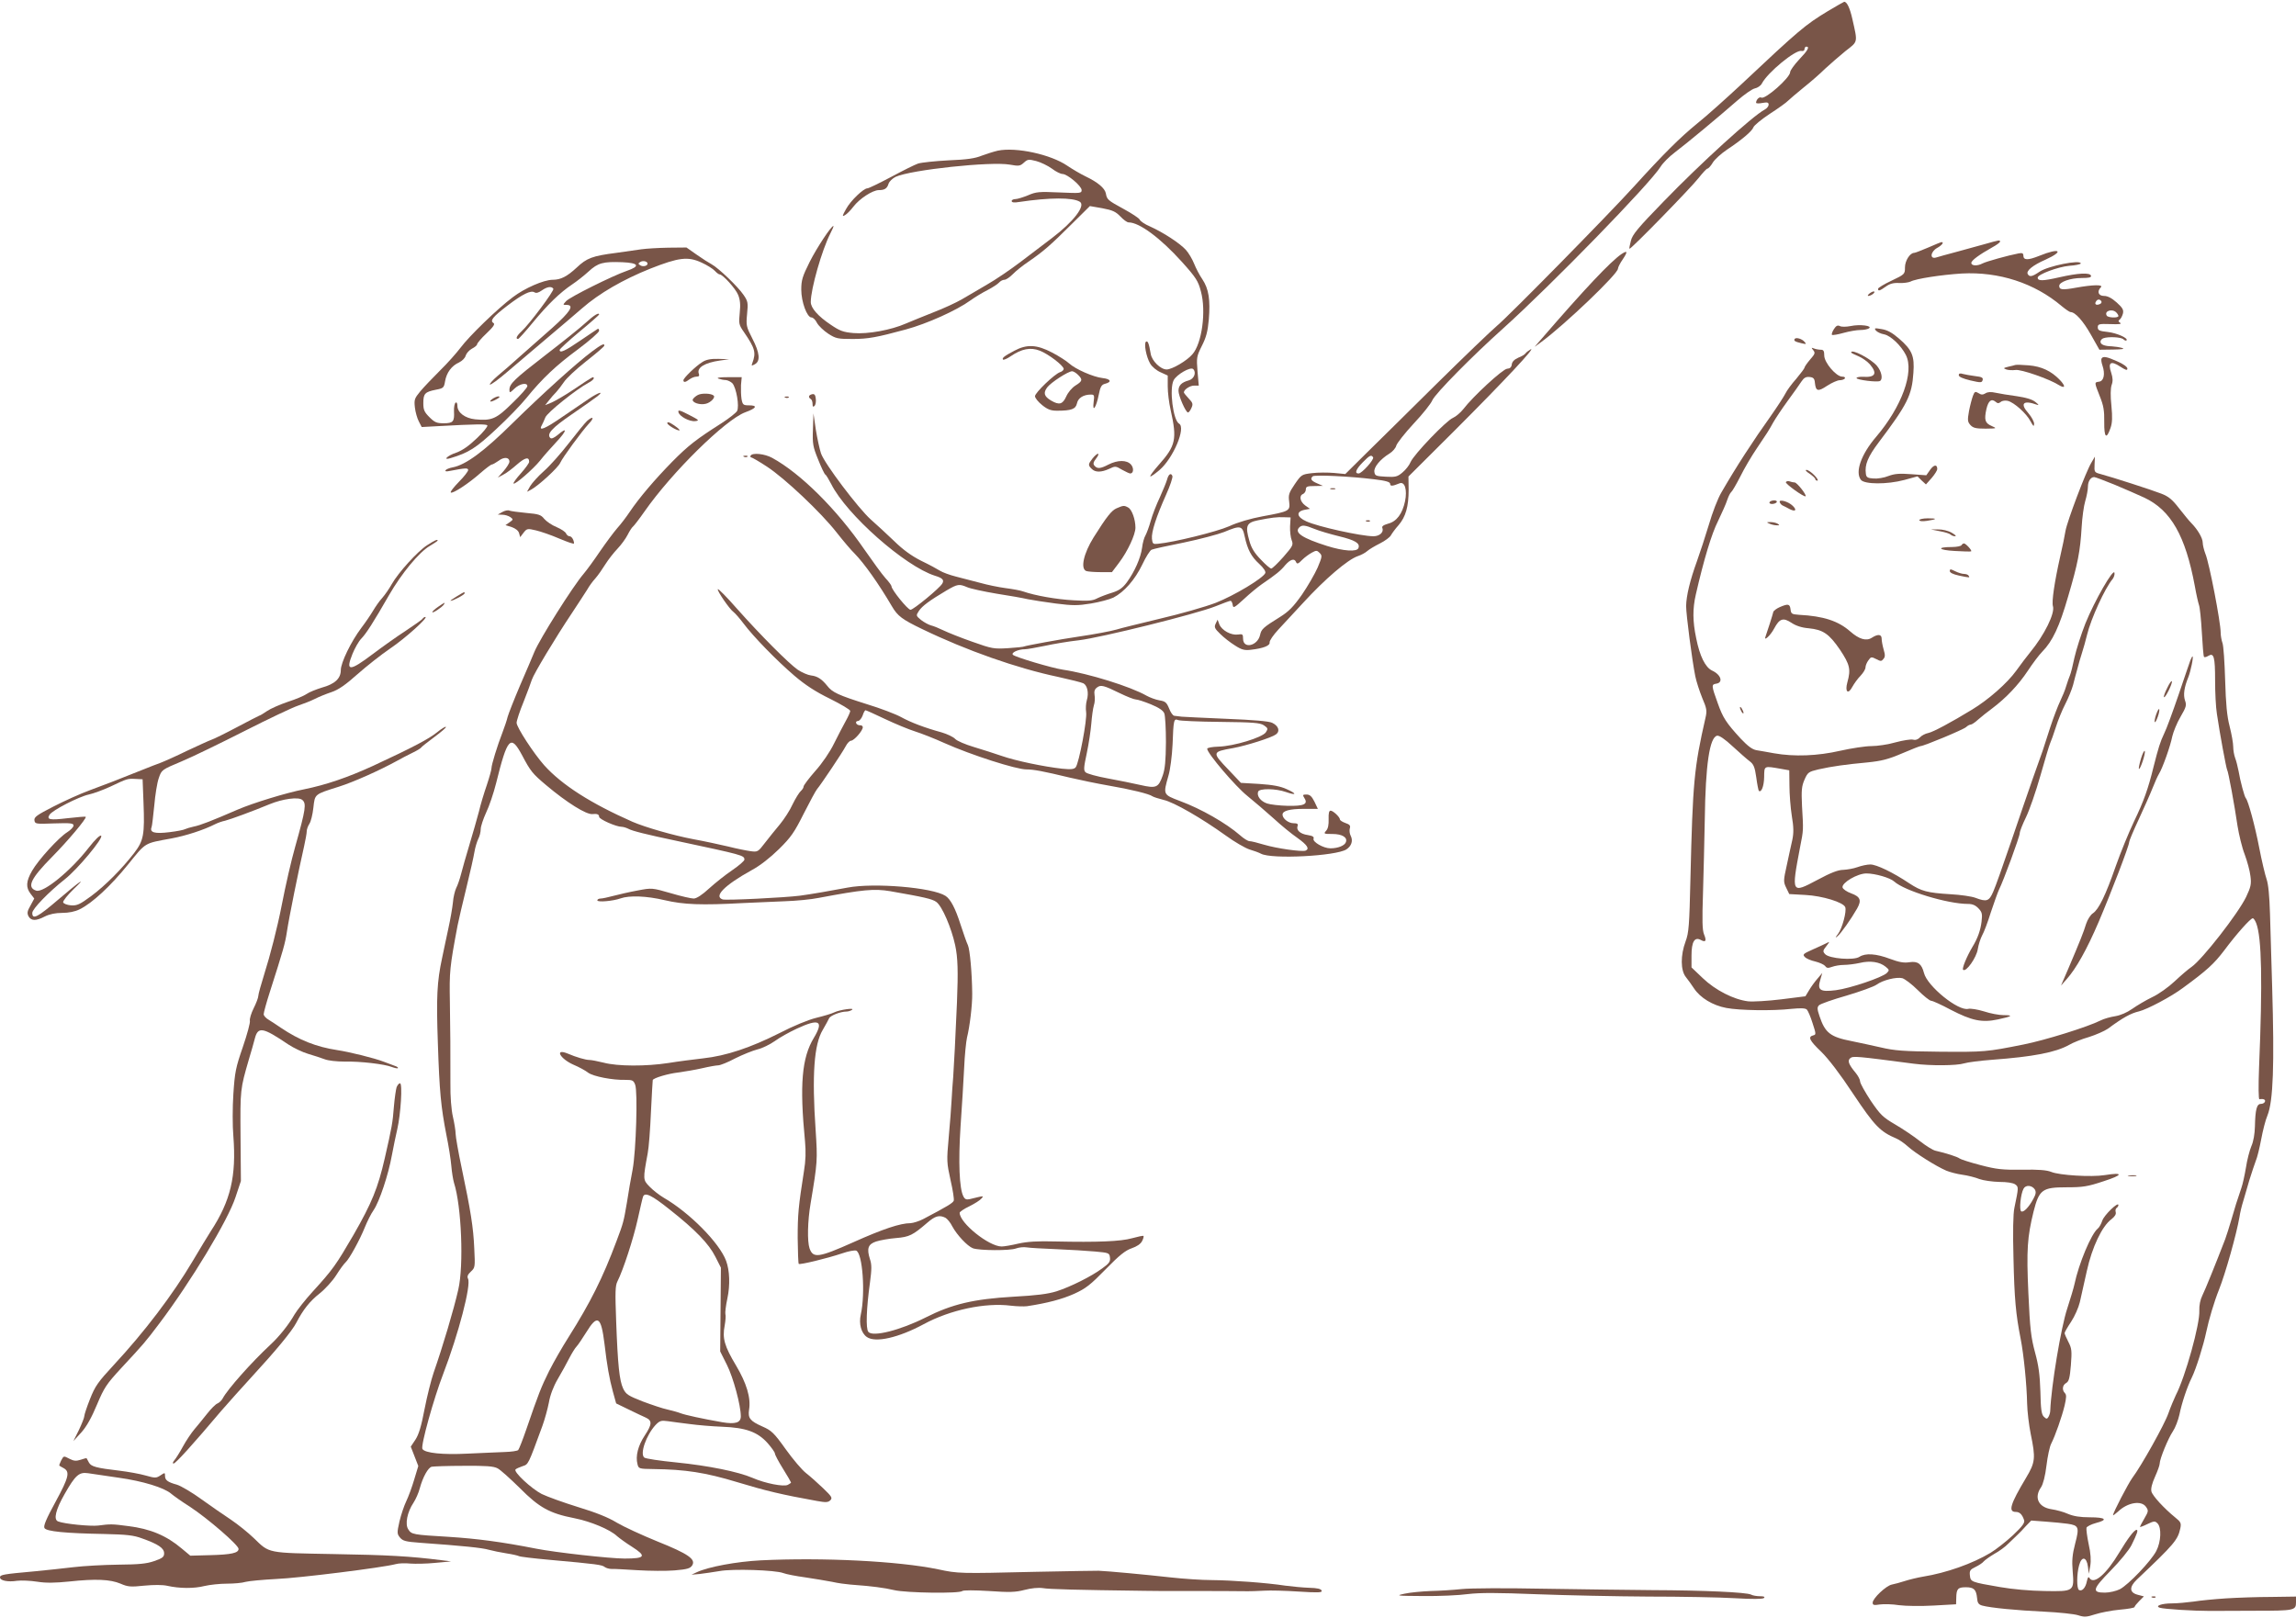 <?xml version="1.0" standalone="no"?>
<!DOCTYPE svg PUBLIC "-//W3C//DTD SVG 20010904//EN"
 "http://www.w3.org/TR/2001/REC-SVG-20010904/DTD/svg10.dtd">
<svg version="1.0" xmlns="http://www.w3.org/2000/svg"
 width="1280pt" height="902pt" viewBox="0 0 1280 902"
 preserveAspectRatio="xMidYMid meet">
<g transform="translate(0,902) scale(0.1,-0.1)"
fill="#795548" stroke="none">
<path d="M10187 8956 c-122 -74 -157 -103 -478 -405 -85 -79 -196 -179 -249
-221 -94 -77 -184 -166 -351 -350 -145 -160 -700 -724 -764 -777 -33 -28 -184
-173 -335 -322 -151 -150 -328 -324 -393 -388 l-117 -116 -63 6 c-34 3 -89 3
-122 -1 -58 -7 -60 -8 -97 -62 -33 -48 -36 -60 -31 -97 6 -52 3 -54 -149 -82
-65 -12 -138 -33 -185 -55 -70 -31 -310 -90 -398 -98 -27 -3 -30 0 -33 28 -4
37 24 123 79 246 22 49 38 96 35 104 -8 20 -22 10 -30 -21 -4 -14 -22 -58 -40
-98 -19 -40 -42 -99 -51 -132 -9 -33 -23 -69 -29 -80 -7 -11 -16 -42 -19 -69
-8 -58 -42 -134 -85 -193 -24 -32 -43 -45 -80 -57 -27 -8 -64 -22 -83 -31 -27
-15 -51 -17 -134 -12 -95 5 -214 26 -280 49 -16 6 -61 14 -100 19 -38 5 -101
18 -140 29 -38 10 -99 26 -135 35 -36 9 -76 24 -90 33 -14 9 -60 34 -104 55
-55 28 -101 61 -152 111 -41 39 -99 93 -130 120 -69 62 -257 310 -277 368 -8
24 -21 84 -29 133 l-13 90 -3 -89 c-3 -81 0 -97 29 -168 17 -43 35 -81 40 -84
5 -2 19 -27 33 -53 85 -170 411 -458 578 -511 43 -13 53 -24 41 -44 -15 -26
-161 -146 -177 -146 -15 0 -106 112 -106 131 0 5 -15 26 -34 46 -19 21 -71 93
-117 159 -154 224 -355 424 -514 511 -42 23 -109 30 -120 13 -3 -5 -2 -10 2
-10 5 0 45 -23 89 -52 98 -64 301 -255 389 -368 37 -47 81 -99 99 -116 54 -55
136 -171 208 -294 32 -55 58 -74 168 -127 248 -120 530 -219 758 -267 68 -15
132 -31 142 -36 22 -12 31 -54 19 -94 -5 -17 -7 -47 -4 -66 7 -40 -40 -286
-58 -308 -9 -11 -26 -13 -76 -8 -100 11 -259 44 -336 71 -38 13 -109 36 -156
50 -47 14 -94 34 -104 45 -10 11 -44 27 -74 36 -95 26 -174 56 -228 86 -29 16
-115 49 -191 72 -158 50 -192 65 -221 103 -30 37 -54 53 -90 57 -17 2 -50 16
-74 32 -50 35 -205 190 -341 343 -54 62 -101 109 -104 106 -7 -6 65 -112 88
-128 9 -7 33 -34 54 -62 56 -75 187 -209 284 -292 61 -52 117 -89 199 -129 62
-31 113 -61 113 -68 0 -6 -11 -31 -25 -56 -14 -25 -43 -81 -65 -125 -22 -46
-67 -112 -105 -154 -36 -41 -65 -80 -65 -86 0 -7 -7 -18 -16 -26 -8 -7 -29
-40 -45 -73 -15 -34 -48 -84 -71 -112 -24 -28 -61 -75 -83 -103 -39 -51 -41
-52 -80 -47 -22 3 -78 14 -125 26 -47 11 -134 30 -195 41 -111 21 -267 66
-339 97 -231 102 -393 205 -492 315 -58 65 -154 212 -154 237 0 11 17 64 39
117 21 54 42 109 46 123 10 32 132 235 221 368 38 57 77 118 88 135 10 18 30
46 45 62 15 17 40 53 56 79 17 27 47 65 67 86 20 21 46 56 57 78 11 22 25 43
30 46 5 4 34 41 64 84 153 219 450 511 561 553 64 23 72 39 21 39 -31 0 -35 3
-41 35 -3 19 -4 54 -3 78 l4 44 -75 0 c-47 0 -68 -3 -55 -8 11 -4 29 -8 41 -8
11 -1 28 -9 37 -18 22 -25 40 -129 26 -155 -6 -10 -45 -41 -87 -68 -140 -89
-185 -124 -275 -215 -96 -98 -184 -201 -237 -280 -18 -27 -49 -68 -69 -90 -20
-23 -63 -81 -96 -129 -33 -49 -74 -105 -91 -125 -61 -71 -246 -365 -275 -436
-9 -22 -44 -105 -79 -185 -34 -80 -65 -159 -70 -177 -4 -18 -17 -56 -28 -85
-30 -77 -62 -182 -62 -201 0 -9 -12 -52 -26 -94 -15 -43 -35 -109 -44 -148
-10 -38 -34 -122 -53 -185 -19 -63 -40 -137 -47 -165 -7 -27 -19 -62 -27 -77
-7 -15 -16 -51 -18 -80 -3 -29 -14 -93 -25 -143 -11 -49 -26 -124 -35 -165
-29 -134 -33 -221 -24 -475 9 -273 17 -356 48 -515 12 -58 24 -134 27 -170 3
-36 10 -78 15 -95 42 -130 55 -461 24 -595 -25 -111 -87 -319 -138 -465 -13
-38 -36 -129 -50 -201 -18 -95 -32 -142 -51 -171 l-26 -39 21 -54 21 -54 -23
-76 c-12 -41 -32 -95 -44 -120 -12 -25 -29 -75 -38 -113 -14 -63 -14 -69 3
-90 16 -19 32 -23 112 -29 238 -17 346 -28 383 -39 22 -6 66 -15 98 -20 33 -5
63 -12 69 -15 5 -4 83 -13 171 -21 268 -24 293 -28 308 -40 8 -6 25 -11 39
-11 14 1 79 -3 145 -7 66 -4 159 -5 206 -1 71 6 87 11 98 28 21 34 -21 64
-193 133 -86 35 -188 82 -227 105 -47 29 -117 57 -216 87 -81 25 -172 58 -203
73 -58 30 -159 124 -146 137 4 4 21 12 39 18 33 11 30 4 111 225 13 36 29 94
36 130 7 41 25 89 49 130 21 36 50 88 64 116 15 29 33 58 41 66 8 8 32 44 54
79 63 103 83 90 102 -64 14 -120 27 -194 47 -267 l18 -65 70 -34 c39 -19 81
-39 95 -45 37 -17 35 -38 -5 -99 -38 -57 -53 -116 -41 -161 6 -25 9 -26 89
-27 177 -2 289 -19 467 -73 158 -48 250 -70 445 -105 49 -9 62 -8 74 4 13 13
8 21 -40 67 -30 29 -73 67 -96 85 -22 17 -73 77 -113 133 -65 91 -79 104 -129
126 -70 31 -82 47 -75 94 11 66 -14 148 -73 247 -64 107 -77 151 -63 222 5 28
7 57 4 64 -2 7 2 46 11 87 16 75 13 156 -7 210 -37 100 -204 269 -348 352 -25
15 -60 42 -79 62 -37 38 -37 40 -10 186 6 30 14 134 18 230 5 96 9 176 10 178
5 12 87 36 141 42 36 5 96 15 135 24 38 9 79 16 89 16 11 0 54 17 95 39 42 21
97 43 124 50 26 6 69 27 96 46 27 20 83 51 124 70 125 58 151 43 94 -52 -67
-111 -80 -260 -49 -578 5 -54 4 -107 -6 -165 -31 -197 -35 -242 -35 -373 1
-76 3 -141 6 -144 7 -6 156 30 243 59 34 12 69 18 77 15 36 -14 52 -238 26
-356 -12 -52 2 -104 34 -126 48 -33 176 -4 317 72 148 80 342 121 485 103 33
-4 74 -5 90 -3 113 17 196 39 263 69 66 30 91 50 176 137 77 79 110 105 145
117 29 10 50 24 58 40 7 13 10 26 8 29 -3 2 -31 -4 -64 -13 -63 -18 -193 -23
-426 -18 -102 3 -159 -1 -208 -12 -38 -9 -79 -16 -93 -16 -71 0 -234 131 -234
188 0 5 24 22 54 36 30 15 60 34 67 43 15 17 17 17 -65 -3 -18 -4 -27 -1 -35
15 -23 43 -29 192 -16 391 8 107 16 254 20 325 3 72 11 148 16 170 15 59 30
182 29 245 -1 114 -13 246 -24 270 -7 14 -25 66 -41 115 -29 91 -56 142 -84
160 -73 47 -399 74 -546 46 -83 -16 -211 -38 -265 -45 -86 -11 -411 -27 -431
-21 -52 17 10 79 161 163 47 25 104 70 153 118 67 66 86 94 138 198 34 67 67
128 74 136 22 26 142 205 159 238 9 18 23 32 30 32 17 0 66 56 66 75 0 7 -7
12 -16 11 -9 0 -19 5 -21 12 -3 6 2 12 10 12 8 0 20 14 26 30 5 17 13 30 16
30 3 0 53 -22 109 -49 57 -27 132 -58 167 -69 35 -11 109 -40 164 -65 150 -67
400 -147 457 -147 40 0 94 -10 243 -46 55 -13 152 -33 215 -44 123 -21 229
-47 245 -60 6 -4 34 -13 62 -20 58 -13 212 -102 347 -199 48 -35 107 -69 131
-77 24 -7 54 -18 65 -24 60 -32 418 -13 476 24 29 19 38 49 24 76 -6 11 -8 30
-5 41 5 15 0 22 -24 30 -17 6 -31 15 -31 20 0 13 -38 49 -52 49 -9 0 -12 -15
-11 -47 1 -32 -3 -53 -14 -65 -15 -17 -13 -18 35 -18 54 0 86 -19 75 -46 -7
-19 -44 -34 -86 -34 -39 0 -101 36 -94 54 4 10 -6 16 -32 20 -43 6 -66 28 -57
51 4 11 -2 15 -23 15 -28 0 -61 26 -61 48 0 21 39 32 118 32 l79 0 -19 40
c-15 30 -26 40 -44 40 -22 0 -23 -2 -12 -20 22 -34 -3 -45 -94 -43 -44 1 -96
7 -114 13 -36 12 -59 42 -50 66 7 19 98 18 155 -2 60 -21 63 -10 4 16 -34 16
-78 24 -152 29 l-103 6 -69 73 c-94 98 -93 100 26 121 75 14 214 58 238 76 25
18 15 48 -21 65 -18 9 -105 16 -252 22 -124 5 -237 11 -252 12 -16 2 -34 4
-41 5 -8 0 -21 19 -29 40 -14 34 -21 41 -54 46 -22 4 -54 16 -72 26 -89 51
-324 124 -466 145 -61 9 -266 70 -279 83 -12 12 30 31 67 31 12 0 62 9 111 19
50 11 134 25 189 31 121 14 656 147 761 189 42 17 80 31 85 31 5 0 10 -10 12
-22 3 -21 8 -18 63 32 33 31 78 68 100 83 79 54 105 75 130 106 29 33 52 40
61 16 5 -11 12 -9 33 13 15 15 40 33 55 41 24 13 28 13 43 -2 15 -15 14 -21
-11 -81 -16 -36 -55 -104 -88 -152 -48 -68 -74 -94 -122 -124 -95 -59 -104
-68 -111 -100 -14 -62 -95 -80 -95 -21 0 25 -3 27 -29 23 -38 -5 -89 23 -103
56 l-10 27 -11 -23 c-9 -19 -5 -27 26 -57 19 -19 56 -48 82 -64 37 -24 53 -28
88 -24 70 8 108 23 105 41 -1 10 21 42 49 72 28 30 90 97 138 149 122 133 247
240 304 260 19 6 43 19 54 29 10 9 42 28 70 42 28 14 55 34 61 45 6 11 25 37
43 57 40 47 56 103 56 197 l-1 74 257 256 c280 280 458 471 424 453 -12 -7
-25 -17 -28 -22 -4 -6 -21 -17 -40 -24 -22 -10 -35 -22 -37 -38 -2 -16 -10
-23 -26 -24 -24 -1 -192 -156 -244 -225 -16 -20 -42 -42 -58 -49 -38 -16 -217
-203 -236 -246 -7 -18 -28 -44 -45 -58 -28 -24 -39 -27 -93 -24 -55 3 -61 5
-64 27 -4 26 32 70 84 102 18 11 35 31 38 44 4 14 47 69 97 123 50 53 97 112
104 130 15 36 225 249 395 401 271 244 820 808 878 902 12 20 48 56 80 80 65
49 243 197 347 288 39 34 83 65 98 68 15 3 33 15 39 27 32 62 188 190 221 182
10 -2 17 2 17 10 0 8 5 14 10 14 20 0 9 -21 -40 -72 -27 -29 -50 -61 -50 -70
0 -31 -140 -155 -161 -142 -11 6 -29 -12 -29 -29 0 -4 16 -5 35 -1 28 5 35 3
35 -10 0 -8 -10 -21 -22 -27 -68 -36 -359 -301 -564 -513 -142 -146 -174 -184
-182 -219 -6 -23 -10 -43 -8 -44 6 -6 343 340 386 395 22 28 44 52 49 52 5 0
19 15 30 34 11 18 47 50 78 71 83 55 141 104 148 125 3 10 44 44 91 75 48 31
94 64 103 74 9 9 48 42 86 73 39 31 93 78 120 105 28 26 79 70 113 98 71 55
69 45 39 178 -14 63 -31 98 -46 97 -3 -1 -46 -25 -94 -54z m-2532 -2486 c7
-12 -63 -90 -81 -90 -24 0 -15 23 23 62 39 40 48 44 58 28z m3 -122 c68 -8 92
-15 92 -26 0 -14 13 -13 52 3 30 12 44 -36 31 -100 -15 -70 -47 -113 -95 -125
-27 -8 -36 -15 -31 -25 8 -23 -16 -45 -51 -45 -71 1 -311 54 -373 83 -54 24
-59 54 -12 64 l32 6 -27 19 c-29 22 -35 55 -11 64 8 4 15 15 15 25 0 16 8 19
48 19 l47 1 -32 14 c-33 14 -40 25 -25 39 9 10 211 0 340 -16z m-466 -263 c-1
-27 3 -62 9 -77 10 -26 7 -32 -46 -93 -32 -36 -62 -65 -68 -65 -6 0 -32 22
-58 50 -35 36 -53 64 -64 105 -24 83 -16 101 48 114 75 15 107 19 147 17 l35
-1 -3 -50z m136 -14 c26 -11 88 -29 137 -41 90 -22 119 -39 108 -66 -8 -22
-83 -17 -175 12 -136 43 -184 74 -155 103 15 15 31 14 85 -8z m-389 -42 c16
-73 36 -112 81 -153 25 -23 37 -42 34 -51 -12 -29 -174 -126 -276 -166 -57
-22 -197 -62 -313 -89 -115 -28 -223 -54 -240 -60 -31 -9 -120 -26 -215 -40
-92 -13 -291 -50 -299 -54 -4 -3 -45 -7 -91 -10 -80 -5 -90 -3 -200 36 -63 22
-135 51 -160 63 -25 12 -56 25 -70 28 -14 4 -38 17 -55 30 -29 24 -29 25 -12
51 18 27 58 57 154 114 62 36 70 37 115 18 18 -8 92 -24 163 -36 72 -11 150
-25 175 -31 25 -5 95 -16 156 -24 95 -12 122 -12 196 0 48 8 104 23 125 33 60
31 120 99 161 184 20 43 44 80 52 83 8 4 89 22 180 40 91 19 192 46 225 59 91
38 101 36 114 -25z m-694 -875 c39 -19 78 -34 87 -34 10 0 47 -12 84 -27 46
-19 69 -35 75 -51 5 -13 9 -85 9 -160 -1 -104 -5 -149 -18 -186 -24 -68 -36
-73 -124 -53 -40 9 -122 26 -183 37 -60 11 -115 26 -123 34 -12 11 -10 28 7
108 11 52 22 126 25 164 3 38 9 83 14 100 6 17 7 44 4 59 -3 20 0 32 14 42 21
16 37 12 129 -33z m557 -159 c185 -2 222 -5 244 -19 23 -16 24 -19 11 -39 -19
-29 -180 -78 -264 -80 -35 -1 -63 -6 -63 -12 0 -25 158 -210 223 -262 39 -32
105 -88 147 -126 41 -38 101 -87 133 -109 56 -40 69 -61 45 -71 -22 -7 -159
12 -230 33 -36 11 -73 20 -82 20 -9 0 -33 15 -53 33 -77 67 -216 147 -335 191
-95 36 -94 35 -64 141 10 33 20 111 23 175 5 136 7 145 31 135 9 -4 115 -9
234 -10z m-3892 -185 c48 -91 59 -104 135 -168 115 -97 224 -165 258 -161 26
3 37 -2 37 -15 0 -14 95 -56 126 -56 8 0 25 -5 37 -11 21 -12 101 -32 272 -68
365 -78 375 -80 375 -104 0 -7 -30 -33 -68 -59 -37 -25 -95 -71 -129 -102 -39
-36 -70 -56 -86 -56 -13 0 -71 13 -128 30 -104 30 -105 30 -184 15 -44 -8
-105 -22 -135 -30 -30 -8 -62 -15 -72 -15 -10 0 -18 -5 -18 -10 0 -12 89 -4
130 11 48 17 144 14 245 -10 107 -25 204 -29 440 -16 66 3 170 7 231 10 61 2
147 10 190 19 245 46 307 52 397 37 188 -33 234 -43 257 -60 32 -23 84 -144
105 -241 15 -70 17 -145 10 -320 -8 -186 -17 -362 -21 -415 -3 -33 -7 -91 -9
-130 -2 -38 -9 -132 -16 -207 -12 -131 -11 -141 10 -237 13 -56 21 -108 18
-116 -6 -13 -33 -30 -170 -102 -23 -12 -55 -22 -71 -23 -57 0 -155 -33 -318
-106 -195 -87 -225 -91 -245 -34 -13 39 -11 150 6 250 39 233 39 241 28 410
-21 306 -9 477 40 558 15 26 31 55 35 64 6 15 63 38 98 38 8 0 22 4 29 9 22
14 -69 1 -99 -14 -14 -7 -58 -20 -99 -30 -45 -11 -128 -45 -207 -86 -159 -80
-295 -126 -424 -140 -52 -6 -139 -17 -194 -26 -123 -19 -283 -19 -361 2 -33 8
-68 15 -79 15 -21 0 -73 15 -122 36 -74 30 -42 -29 32 -62 31 -13 68 -33 83
-45 29 -21 136 -42 209 -40 38 0 44 -3 53 -27 15 -39 5 -368 -14 -472 -9 -47
-24 -130 -32 -185 -18 -105 -19 -112 -58 -215 -77 -206 -146 -343 -267 -535
-35 -55 -84 -140 -109 -190 -44 -89 -58 -124 -127 -325 -20 -58 -40 -109 -45
-115 -5 -5 -39 -10 -77 -11 -37 -1 -130 -6 -206 -9 -137 -7 -237 3 -251 26
-11 16 63 282 116 419 85 222 157 496 138 531 -6 12 -1 23 16 39 24 22 24 26
19 129 -5 118 -20 210 -70 448 -19 89 -34 176 -34 192 0 16 -7 59 -15 94 -9
39 -15 112 -14 188 0 194 0 272 -3 454 -3 168 -1 192 43 425 6 30 28 125 49
210 21 85 41 175 45 200 4 25 14 57 21 72 8 15 14 40 14 55 0 15 14 57 30 92
17 35 42 109 56 165 63 254 81 273 144 156z m821 -2532 c146 -115 221 -193
257 -265 l31 -61 -2 -233 -2 -234 38 -76 c35 -70 77 -225 77 -286 0 -36 -31
-45 -103 -33 -114 20 -205 40 -232 50 -15 6 -48 15 -74 21 -25 5 -87 26 -138
45 -81 32 -93 39 -109 72 -21 45 -30 131 -39 377 -6 161 -5 196 7 220 32 63
89 238 113 346 14 63 27 120 30 127 10 26 47 9 146 -70z m1540 -48 c10 -6 28
-27 38 -48 26 -48 84 -110 115 -122 36 -13 206 -14 240 -1 16 6 43 9 60 6 17
-3 92 -7 166 -10 74 -3 171 -9 215 -13 77 -7 80 -8 83 -34 3 -22 -5 -33 -43
-60 -61 -45 -175 -102 -255 -128 -49 -15 -111 -23 -240 -30 -222 -13 -342 -41
-490 -116 -141 -71 -295 -110 -319 -80 -15 17 -11 131 9 275 10 74 10 101 0
130 -19 60 -11 84 35 99 22 7 72 16 110 19 74 6 94 16 174 85 45 39 68 45 102
28z m-1426 -1150 c44 -6 125 -13 181 -15 132 -5 198 -29 254 -92 22 -25 40
-51 40 -57 0 -7 20 -45 45 -85 25 -40 45 -75 45 -77 0 -2 -8 -8 -18 -13 -23
-12 -126 8 -197 39 -79 34 -245 68 -425 86 -91 9 -171 21 -178 27 -26 20 10
124 62 181 24 25 32 27 69 22 23 -3 78 -11 122 -16z m-1071 -247 c16 -8 71
-58 124 -110 108 -109 166 -141 304 -168 91 -18 199 -63 238 -100 14 -12 51
-39 83 -59 83 -53 75 -66 -41 -66 -80 0 -386 34 -492 55 -193 38 -331 56 -487
66 -201 12 -209 13 -227 42 -19 28 -6 96 29 148 13 20 29 56 35 80 17 63 47
117 67 121 10 2 90 5 178 5 124 1 167 -2 189 -14z"/>
<path d="M7418 6293 c6 -2 18 -2 25 0 6 3 1 5 -13 5 -14 0 -19 -2 -12 -5z"/>
<path d="M7618 6113 c7 -3 16 -2 19 1 4 3 -2 6 -13 5 -11 0 -14 -3 -6 -6z"/>
<path d="M5563 8180 c-22 -5 -63 -18 -90 -28 -36 -15 -82 -22 -185 -26 -75 -4
-151 -12 -170 -18 -18 -6 -86 -40 -151 -75 -66 -35 -124 -63 -131 -63 -22 0
-94 -69 -119 -115 -22 -39 -23 -44 -7 -35 11 6 32 27 47 47 34 45 108 93 142
93 33 0 47 9 55 37 4 11 21 28 39 37 84 39 532 87 637 68 50 -9 57 -8 78 11
21 19 26 20 69 9 26 -7 65 -26 87 -42 22 -17 49 -30 59 -30 27 0 107 -67 107
-90 0 -18 -7 -18 -124 -13 -113 5 -129 4 -175 -16 -27 -11 -59 -21 -70 -21
-12 0 -21 -5 -21 -11 0 -8 14 -10 43 -5 168 25 297 26 337 1 34 -21 -35 -111
-155 -202 -38 -29 -117 -89 -175 -133 -58 -44 -142 -101 -188 -127 -45 -27
-108 -63 -140 -82 -31 -18 -102 -51 -157 -72 -55 -22 -125 -50 -155 -63 -82
-36 -212 -60 -292 -53 -57 5 -76 12 -126 46 -72 48 -112 94 -112 127 0 73 62
290 109 382 12 23 20 42 17 42 -12 0 -91 -119 -132 -200 -41 -82 -47 -103 -47
-155 0 -68 32 -155 57 -155 9 0 23 -14 31 -31 9 -16 37 -43 63 -60 42 -27 53
-29 136 -29 85 0 134 9 296 53 118 32 283 106 360 162 25 18 68 44 96 58 27
14 56 33 63 41 8 9 21 16 30 16 10 0 30 14 47 31 16 17 56 49 89 71 80 55 121
90 240 209 l101 100 69 -12 c58 -11 75 -19 101 -46 17 -18 37 -33 46 -33 60 0
177 -87 297 -220 79 -88 91 -107 106 -165 30 -110 6 -291 -48 -351 -31 -36
-113 -84 -143 -84 -34 0 -83 48 -89 88 -10 58 -16 73 -26 67 -13 -9 1 -85 23
-122 10 -18 37 -40 59 -49 l39 -18 0 -60 c0 -34 7 -92 16 -131 37 -165 29
-200 -67 -308 -28 -32 -49 -60 -46 -63 2 -3 26 14 52 36 76 66 148 236 108
258 -33 19 -55 193 -30 242 16 31 94 77 109 62 19 -19 5 -55 -25 -63 -40 -11
-57 -28 -57 -58 0 -28 40 -120 53 -121 4 0 13 11 19 25 10 22 8 29 -15 53 -15
16 -27 31 -27 34 0 16 34 38 57 38 l26 0 -7 80 c-6 76 -5 83 24 141 24 47 33
80 39 147 9 110 0 171 -36 225 -16 23 -36 62 -46 87 -10 25 -30 59 -46 77 -35
38 -126 97 -199 130 -29 12 -55 30 -58 38 -3 8 -44 35 -90 60 -88 48 -93 52
-99 87 -6 29 -45 62 -112 94 -29 14 -75 41 -103 60 -92 63 -285 105 -387 84z"/>
<path d="M11065 7659 c-38 -10 -110 -30 -160 -44 -49 -13 -100 -27 -112 -31
-36 -10 -31 33 7 54 27 15 39 32 24 32 -3 0 -36 -13 -74 -30 -38 -16 -73 -30
-79 -30 -23 0 -51 -44 -51 -81 0 -37 -1 -39 -75 -74 -41 -19 -75 -40 -75 -45
0 -15 9 -12 43 12 22 16 43 22 75 20 24 -1 52 3 63 8 29 16 173 38 286 45 207
11 405 -53 557 -182 22 -18 44 -33 49 -33 26 0 70 -49 113 -125 l48 -85 75 1
c53 1 69 3 51 9 -14 4 -39 8 -57 9 -41 1 -63 10 -63 26 0 7 7 16 16 19 27 10
99 7 112 -6 6 -6 14 -9 17 -6 12 12 -53 41 -104 47 -47 5 -56 9 -56 26 0 18 6
20 70 18 48 -2 65 0 55 7 -11 7 -12 12 -3 18 6 4 14 19 18 33 5 21 -1 32 -34
62 -28 25 -51 37 -71 37 -32 0 -41 25 -18 48 16 16 -43 15 -138 -2 -77 -14
-94 -12 -94 10 0 22 62 44 126 44 40 0 54 3 51 13 -6 18 -70 15 -176 -9 -92
-21 -121 -22 -121 -2 0 18 112 60 176 66 35 2 64 9 64 13 0 23 -183 -14 -230
-46 -39 -27 -55 -31 -65 -14 -12 18 27 50 98 81 108 49 80 68 -33 22 -65 -26
-90 -26 -90 2 0 12 -7 15 -27 11 -58 -11 -180 -45 -201 -56 -28 -15 -62 -14
-62 3 0 14 44 46 117 87 24 13 43 27 43 32 0 10 -4 9 -85 -14z m650 -319 c3
-6 -1 -13 -10 -16 -19 -8 -30 0 -20 15 8 14 22 14 30 1z m83 -62 c7 -7 12 -16
12 -20 0 -12 -58 -10 -65 2 -16 26 30 41 53 18z"/>
<path d="M3575 7630 c-27 -4 -90 -13 -140 -20 -133 -17 -164 -29 -220 -82 -54
-50 -89 -68 -134 -68 -49 0 -157 -47 -222 -97 -88 -66 -244 -218 -291 -281
-22 -29 -73 -87 -114 -127 -41 -41 -91 -93 -111 -117 -32 -39 -35 -46 -30 -90
3 -26 13 -61 22 -78 l16 -31 92 5 c216 12 268 12 274 4 3 -6 -23 -38 -58 -71
-45 -43 -80 -68 -116 -81 -51 -17 -77 -45 -30 -30 100 30 141 56 253 161 64
59 139 137 168 173 90 111 167 183 289 273 64 48 117 94 117 103 0 8 -4 13 -8
10 -4 -2 -48 -32 -97 -65 -85 -58 -115 -72 -115 -52 0 5 50 51 110 101 61 50
110 94 110 96 0 14 -28 -3 -73 -44 -29 -27 -130 -108 -225 -181 -176 -136
-202 -161 -202 -195 0 -18 3 -17 28 7 29 28 72 36 72 14 0 -8 -37 -50 -83 -94
-90 -89 -115 -100 -208 -91 -57 6 -99 38 -99 75 0 14 -4 22 -10 18 -6 -4 -10
-26 -9 -49 3 -57 -5 -66 -58 -66 -38 0 -50 5 -79 34 -29 29 -34 41 -34 79 0
52 9 62 70 74 42 8 45 11 51 46 8 49 37 88 78 106 18 9 34 25 37 38 4 13 19
30 35 39 16 8 29 19 29 25 0 5 23 33 52 60 39 37 49 52 39 58 -21 13 -4 34 78
97 84 64 130 87 151 74 9 -6 23 -2 41 11 30 21 54 24 64 9 6 -10 -133 -197
-179 -239 -26 -24 -33 -41 -18 -41 4 0 41 41 82 91 82 100 152 168 221 214 24
16 65 48 90 71 53 49 82 56 189 52 91 -4 101 -22 25 -48 -79 -27 -318 -146
-339 -169 -19 -21 -19 -21 2 -21 46 0 22 -38 -80 -129 -57 -50 -137 -121 -179
-158 -42 -38 -98 -87 -125 -109 -27 -23 -46 -45 -43 -48 4 -4 49 29 100 73 52
44 150 128 219 186 69 58 157 133 195 166 96 84 230 161 380 221 160 63 210
69 286 34 31 -14 64 -35 74 -46 10 -11 22 -20 27 -20 17 0 89 -79 103 -114 11
-27 14 -54 9 -100 -6 -60 -5 -67 23 -107 63 -92 69 -115 47 -174 -6 -15 -4
-16 14 -6 32 17 28 63 -14 144 -34 66 -35 73 -29 137 6 61 5 70 -20 106 -31
46 -139 149 -177 170 -15 8 -53 32 -84 54 l-57 40 -101 -1 c-56 -1 -123 -5
-151 -9z m35 -80 c0 -13 -26 -19 -41 -9 -12 8 -12 10 0 18 15 10 41 4 41 -9z"/>
<path d="M9039 7603 c-61 -42 -203 -192 -450 -478 l-34 -39 40 29 c132 98 425
378 425 407 0 7 12 31 26 51 30 45 28 53 -7 30z"/>
<path d="M10424 7385 c-10 -8 -14 -14 -9 -15 15 0 40 18 34 24 -3 3 -14 -1
-25 -9z"/>
<path d="M10224 7185 c-9 -14 -14 -28 -11 -32 4 -3 33 2 65 11 32 9 74 16 93
16 19 0 40 4 48 9 23 15 -51 24 -102 13 -26 -5 -51 -5 -60 0 -12 6 -21 2 -33
-17z"/>
<path d="M10458 7177 c7 -8 27 -18 45 -21 37 -7 95 -62 122 -115 48 -95 -23
-289 -166 -457 -83 -97 -118 -195 -85 -239 19 -26 146 -27 243 -1 l73 20 23
-23 24 -22 32 36 c17 20 31 42 31 50 0 27 -19 25 -40 -5 l-21 -30 -83 6 c-66
5 -93 3 -128 -10 -24 -10 -62 -16 -84 -14 -32 2 -40 7 -42 27 -7 50 11 94 72
175 159 211 185 262 193 387 7 94 -7 128 -80 191 -38 33 -65 48 -97 53 -39 7
-43 6 -32 -8z"/>
<path d="M10005 7130 c-6 -10 1 -15 39 -24 25 -6 28 -5 17 7 -14 18 -49 28
-56 17z"/>
<path d="M3300 7060 c-88 -66 -276 -236 -442 -399 -160 -158 -261 -233 -335
-247 -18 -3 -36 -11 -39 -16 -4 -6 4 -8 22 -4 89 17 104 18 104 5 0 -7 -23
-37 -52 -66 -28 -29 -49 -55 -45 -59 9 -9 100 50 166 109 30 26 58 47 63 47 5
0 22 10 38 21 30 23 60 20 60 -5 0 -9 -15 -32 -32 -52 l-33 -37 30 16 c17 8
51 34 77 57 45 39 68 45 68 15 0 -7 -21 -36 -46 -64 -26 -29 -44 -54 -41 -57
8 -8 109 80 148 128 17 22 58 69 91 104 60 64 63 87 6 38 -20 -16 -34 -22 -40
-16 -22 22 9 56 120 132 64 44 128 89 142 100 41 33 6 22 -46 -13 -27 -18 -93
-63 -147 -100 -98 -68 -137 -84 -117 -49 5 9 14 29 20 44 9 27 175 159 241
194 16 8 29 19 29 25 0 12 -1 12 -111 -62 -47 -32 -103 -64 -123 -73 l-37 -15
21 26 c11 15 30 36 41 47 11 12 30 37 43 56 12 19 67 71 123 115 56 44 102 83
102 88 2 15 -17 6 -69 -33z"/>
<path d="M5654 7064 c-55 -29 -70 -41 -62 -49 3 -3 23 5 43 19 60 41 110 51
161 31 48 -18 134 -84 134 -102 0 -6 -9 -15 -20 -18 -31 -10 -140 -115 -140
-134 0 -10 18 -32 39 -49 31 -25 49 -32 84 -32 80 0 104 9 111 41 6 30 36 49
78 49 18 0 20 -4 15 -41 -8 -63 14 -32 28 38 9 47 16 58 35 63 40 10 33 27
-13 32 -53 6 -152 50 -187 82 -14 13 -56 40 -94 60 -86 45 -141 48 -212 10z
m356 -134 c27 -27 25 -35 -15 -60 -19 -12 -41 -38 -51 -61 -20 -44 -39 -49
-85 -22 -38 23 -44 42 -21 73 20 27 117 90 139 90 7 0 22 -9 33 -20z"/>
<path d="M10109 7067 c12 -15 9 -21 -18 -52 -17 -20 -31 -40 -31 -45 0 -4 -21
-32 -46 -62 -26 -29 -53 -66 -61 -83 -8 -16 -43 -70 -78 -120 -104 -146 -196
-288 -278 -430 -20 -33 -51 -114 -70 -180 -20 -66 -50 -158 -67 -205 -38 -105
-59 -191 -60 -249 0 -48 33 -301 51 -391 6 -30 24 -85 39 -122 25 -58 27 -71
18 -110 -64 -281 -71 -358 -84 -898 -6 -261 -9 -301 -27 -349 -29 -78 -28
-161 1 -198 12 -15 33 -44 46 -64 35 -53 105 -95 180 -109 74 -14 257 -17 364
-5 51 5 77 4 85 -4 6 -6 21 -40 32 -76 20 -61 20 -64 3 -68 -30 -8 -21 -28 45
-91 40 -39 106 -125 179 -236 119 -178 150 -210 240 -248 15 -6 44 -26 65 -45
41 -37 157 -110 213 -134 19 -8 60 -19 90 -23 30 -4 73 -15 95 -24 22 -8 72
-15 111 -16 42 0 77 -5 89 -14 19 -14 19 -16 -5 -131 -7 -32 -9 -134 -5 -280
5 -227 13 -313 40 -450 17 -86 34 -254 36 -360 1 -44 10 -120 20 -170 28 -135
26 -158 -26 -245 -88 -147 -101 -190 -57 -190 21 0 35 -13 46 -45 5 -15 -7
-33 -62 -85 -39 -36 -95 -80 -125 -98 -100 -60 -246 -112 -377 -133 -30 -5
-75 -16 -100 -24 -25 -8 -57 -17 -73 -20 -32 -6 -107 -77 -107 -101 0 -14 7
-15 40 -10 22 3 70 2 107 -4 39 -5 122 -6 193 -2 l125 7 1 36 c1 50 9 59 53
59 45 0 58 -12 63 -60 2 -27 8 -36 28 -42 47 -13 195 -27 345 -34 83 -4 168
-13 190 -20 34 -11 46 -11 95 5 31 10 93 22 138 26 45 4 82 10 82 15 0 4 12
19 26 33 l26 26 -34 9 c-47 12 -49 43 -5 85 209 198 228 221 242 285 6 29 3
36 -27 60 -65 53 -128 122 -134 146 -4 16 3 44 20 82 14 31 26 64 26 73 0 26
47 141 74 181 13 19 29 61 36 92 13 65 43 155 69 207 23 46 65 179 81 256 14
67 44 168 71 235 36 91 97 307 114 405 3 22 12 60 20 85 7 25 23 79 35 120 13
41 29 90 36 108 8 18 21 72 30 120 9 48 24 108 35 133 32 80 39 278 26 719 -4
140 -10 323 -12 405 -3 99 -9 164 -19 193 -8 23 -27 102 -41 175 -23 120 -62
264 -75 277 -7 7 -31 95 -40 150 -5 25 -13 58 -19 73 -6 16 -11 44 -11 63 0
20 -9 71 -20 114 -15 58 -21 124 -25 258 -3 99 -9 192 -15 207 -5 14 -10 41
-10 58 0 58 -64 390 -85 439 -8 21 -15 49 -15 62 0 26 -29 75 -65 111 -11 11
-41 48 -67 81 -38 49 -58 66 -100 82 -54 21 -274 92 -338 109 -34 9 -35 11
-33 53 l2 44 -20 -34 c-30 -49 -135 -327 -144 -380 -4 -25 -17 -90 -30 -145
-31 -138 -48 -251 -40 -275 12 -39 -47 -160 -127 -257 -18 -22 -53 -68 -78
-103 -49 -68 -153 -160 -245 -216 -118 -72 -217 -125 -245 -131 -16 -3 -37
-14 -46 -24 -11 -12 -25 -17 -39 -13 -13 3 -56 -4 -97 -15 -41 -12 -102 -21
-135 -21 -33 0 -112 -12 -174 -26 -127 -29 -256 -34 -369 -14 -36 7 -80 14
-97 17 -24 4 -48 22 -88 64 -82 89 -100 117 -129 199 -35 97 -36 104 -8 108
40 6 27 50 -23 73 -38 18 -69 80 -89 181 -20 95 -20 164 -2 243 45 196 88 339
124 410 21 44 45 97 51 117 7 21 17 40 22 44 5 3 28 42 51 87 22 45 64 116 92
157 60 89 64 95 93 147 12 21 48 75 80 119 32 43 66 92 76 107 14 21 25 27 45
25 22 -2 28 -9 30 -33 5 -47 17 -50 68 -16 26 17 58 31 70 31 13 0 26 5 29 10
3 6 -3 10 -15 10 -33 0 -100 78 -100 118 0 25 -4 32 -19 32 -11 0 -28 3 -38 7
-16 6 -16 5 -4 -10z m1681 -750 c58 -24 132 -57 165 -72 148 -70 229 -213 281
-493 8 -46 19 -93 23 -105 5 -12 12 -81 16 -152 4 -72 9 -133 12 -137 2 -4 13
-2 24 5 31 19 38 -4 38 -137 0 -67 4 -150 10 -186 16 -110 52 -303 57 -312 7
-11 41 -196 58 -313 8 -49 25 -121 40 -159 14 -38 29 -92 32 -121 6 -44 2 -61
-24 -116 -45 -93 -244 -348 -304 -390 -18 -12 -61 -49 -95 -81 -34 -32 -90
-72 -125 -88 -35 -17 -84 -46 -111 -65 -30 -21 -65 -36 -95 -41 -26 -4 -63
-14 -82 -24 -72 -36 -309 -110 -430 -134 -205 -41 -218 -42 -466 -40 -202 2
-253 6 -329 24 -49 11 -122 27 -162 35 -119 23 -148 46 -179 138 -14 41 -14
51 -3 62 8 8 77 32 154 54 77 23 152 50 167 61 34 25 110 44 143 36 14 -4 53
-33 86 -66 33 -33 67 -60 75 -60 8 0 57 -22 109 -50 118 -61 174 -73 263 -54
80 17 89 24 31 24 -24 0 -73 9 -109 21 -36 11 -75 17 -87 14 -56 -14 -229 127
-247 200 -13 51 -34 67 -81 60 -30 -5 -58 0 -109 19 -77 29 -136 33 -170 11
-31 -21 -168 -10 -191 15 -14 15 -13 20 7 45 19 25 20 27 2 17 -10 -5 -46 -22
-78 -36 -54 -24 -58 -28 -44 -42 8 -9 35 -20 58 -25 24 -6 48 -17 55 -25 8
-12 16 -13 38 -5 16 6 46 11 67 11 21 0 61 5 88 11 58 14 111 6 144 -21 21
-17 22 -20 7 -35 -25 -25 -206 -86 -284 -96 -88 -11 -105 0 -87 58 l11 38 -27
-32 c-15 -17 -36 -46 -47 -65 l-20 -33 -135 -17 c-74 -9 -157 -14 -185 -11
-80 10 -182 62 -252 129 l-63 60 0 66 c0 77 17 106 52 87 27 -15 33 -5 18 31
-10 24 -11 78 -6 228 3 108 8 294 10 412 4 307 27 460 69 468 12 2 43 -19 87
-60 37 -34 80 -72 95 -83 21 -16 28 -32 36 -89 5 -39 12 -72 14 -75 14 -13 29
25 30 76 1 65 -3 63 95 46 l45 -8 1 -85 c0 -47 6 -123 13 -168 11 -65 11 -96
3 -135 -7 -29 -20 -92 -31 -142 -19 -85 -19 -92 -3 -125 l17 -35 90 -5 c95 -5
212 -41 222 -68 9 -23 -17 -119 -40 -149 -16 -21 -17 -25 -3 -13 18 14 76 96
109 154 26 46 19 66 -33 85 -25 9 -46 24 -48 33 -5 26 83 78 133 78 48 0 132
-24 155 -45 57 -52 298 -125 411 -125 25 0 42 -7 59 -25 20 -21 22 -31 17 -74
-6 -48 -21 -92 -51 -141 -32 -54 -59 -120 -52 -127 16 -16 75 68 82 115 4 25
15 59 24 76 10 17 32 75 49 130 18 54 38 110 45 125 24 47 116 297 116 316 0
10 16 50 35 89 19 39 55 143 80 231 25 88 49 169 54 180 5 11 20 52 32 90 12
39 36 97 53 130 17 33 36 80 43 105 6 25 17 65 24 90 6 25 18 65 26 90 8 25
21 70 28 100 22 91 100 261 143 312 7 9 12 25 10 34 -5 29 -111 -156 -162
-282 -24 -61 -51 -146 -61 -190 -9 -43 -20 -88 -25 -99 -5 -11 -14 -38 -21
-60 -6 -22 -22 -60 -34 -85 -12 -25 -37 -90 -55 -145 -18 -55 -37 -113 -42
-130 -6 -16 -30 -86 -55 -155 -24 -69 -79 -228 -122 -355 -43 -126 -87 -251
-99 -277 -23 -53 -36 -58 -99 -34 -21 8 -83 17 -138 20 -132 8 -164 17 -231
61 -91 61 -183 105 -217 105 -18 0 -50 -7 -72 -15 -22 -8 -58 -14 -79 -15 -28
0 -70 -16 -144 -56 -145 -77 -146 -77 -97 181 20 101 19 93 11 232 -4 87 -2
109 14 146 18 41 23 44 77 57 75 17 155 28 274 39 78 8 115 17 192 50 53 23
100 41 104 41 18 0 239 92 254 106 8 8 20 14 26 14 5 0 24 12 41 28 17 15 52
43 78 62 76 57 146 130 199 210 27 41 63 89 80 106 58 59 96 140 144 306 55
186 68 254 76 389 3 53 12 119 20 145 8 27 15 63 15 80 0 30 15 54 35 54 6 0
58 -20 115 -43z m788 -2444 c31 -79 36 -326 16 -806 -4 -106 -3 -177 2 -176
22 4 35 -2 31 -13 -2 -7 -12 -13 -23 -13 -23 0 -31 -32 -33 -126 -1 -40 -8
-84 -20 -110 -10 -24 -24 -78 -30 -119 -7 -41 -18 -93 -26 -115 -26 -77 -34
-101 -55 -175 -12 -41 -28 -91 -35 -110 -54 -140 -111 -281 -127 -313 -12 -24
-18 -55 -17 -85 4 -74 -78 -369 -131 -471 -10 -21 -29 -66 -41 -100 -20 -60
-152 -296 -202 -362 -23 -32 -107 -193 -107 -207 0 -3 12 6 28 20 53 51 130
64 156 26 14 -20 14 -25 -9 -64 -14 -24 -25 -45 -25 -47 0 -3 19 4 41 15 38
18 43 18 57 4 23 -23 20 -102 -7 -154 -29 -56 -155 -188 -203 -213 -20 -10
-58 -19 -83 -19 -75 0 -70 19 32 123 50 51 102 114 116 142 31 63 39 85 28 85
-13 0 -49 -48 -96 -126 -73 -122 -142 -181 -166 -143 -6 10 -10 5 -15 -18 -7
-36 -27 -58 -44 -48 -13 8 -13 89 1 138 14 52 42 47 49 -8 l5 -40 8 44 c5 31
3 69 -9 122 -9 43 -14 84 -12 91 3 7 26 19 52 26 70 18 56 32 -33 32 -55 0
-91 6 -122 19 -24 11 -65 22 -92 26 -73 11 -99 65 -58 123 11 17 23 62 30 121
6 51 18 106 26 121 23 45 60 151 75 213 10 44 11 60 2 69 -18 18 -14 46 7 57
15 9 20 27 26 99 6 79 5 94 -14 130 -12 23 -21 45 -21 49 0 5 16 33 36 63 20
30 42 80 49 110 7 30 24 109 39 174 29 132 85 250 137 288 19 15 27 28 24 39
-3 10 -1 20 5 24 5 3 10 11 10 16 0 21 -80 -56 -90 -87 -6 -18 -17 -38 -25
-44 -37 -30 -106 -196 -130 -310 -4 -19 -22 -80 -40 -135 -35 -104 -90 -436
-95 -570 0 -11 -5 -27 -10 -35 -8 -13 -11 -13 -26 1 -13 13 -17 42 -19 140 -3
95 -10 146 -30 219 -22 82 -28 128 -37 330 -11 243 -6 312 29 455 31 122 49
135 182 135 93 0 119 4 209 34 109 35 112 51 6 34 -74 -12 -254 -1 -299 18
-25 10 -71 14 -162 12 -111 -1 -142 2 -233 26 -58 15 -110 32 -116 37 -11 9
-76 30 -134 43 -14 3 -53 27 -86 53 -33 26 -95 68 -138 93 -70 41 -83 54 -137
133 -32 49 -59 97 -59 107 0 10 -11 31 -24 47 -40 48 -48 69 -31 83 16 13 34
11 355 -31 93 -12 239 -11 280 2 19 6 89 15 155 20 230 17 355 41 430 83 22
13 72 33 111 44 38 12 86 33 105 46 84 62 127 86 174 97 45 11 180 82 245 131
134 98 173 134 230 209 67 90 146 179 159 179 5 0 13 -12 19 -27z m-1234
-1485 c8 -14 6 -26 -8 -52 -25 -47 -55 -78 -68 -70 -12 8 -3 97 13 126 12 23
47 20 63 -4z m183 -1864 c62 -9 66 -19 42 -110 -16 -62 -19 -95 -14 -154 9
-113 8 -114 -156 -111 -81 1 -180 10 -249 22 -163 28 -164 29 -168 65 -3 27 2
33 31 47 19 9 40 23 46 31 7 8 34 27 59 42 26 14 62 40 79 58 18 17 40 39 50
48 10 9 31 31 47 49 l30 31 80 -6 c45 -3 100 -9 123 -12z"/>
<path d="M12211 5338 c-5 -13 -34 -99 -66 -193 -32 -93 -67 -190 -80 -215 -22
-46 -32 -79 -59 -185 -30 -123 -55 -193 -109 -305 -30 -63 -76 -176 -102 -250
-56 -161 -95 -241 -127 -262 -14 -9 -30 -35 -38 -59 -14 -46 -33 -94 -99 -249
l-41 -95 32 36 c53 60 112 165 178 319 69 162 170 425 170 445 0 7 24 64 53
126 29 63 64 141 77 174 13 33 29 69 36 80 20 32 64 156 74 208 6 26 26 76 46
110 32 55 35 65 25 92 -10 31 -5 71 19 130 13 33 30 115 23 115 -2 0 -7 -10
-12 -22z"/>
<path d="M12082 5184 c-13 -25 -21 -49 -18 -51 7 -7 48 76 44 88 -2 6 -14 -11
-26 -37z"/>
<path d="M12020 5035 c-7 -20 -10 -39 -7 -41 3 -3 10 11 17 31 7 20 10 39 7
41 -3 3 -10 -11 -17 -31z"/>
<path d="M11936 4791 c-9 -30 -14 -56 -12 -58 7 -7 38 85 33 99 -2 7 -12 -11
-21 -41z"/>
<path d="M11868 2463 c12 -2 30 -2 40 0 9 3 -1 5 -23 4 -22 0 -30 -2 -17 -4z"/>
<path d="M10320 7055 c0 -3 18 -12 40 -21 22 -9 51 -30 65 -46 42 -50 30 -73
-37 -69 -21 1 -38 -2 -38 -7 0 -10 117 -25 131 -16 17 10 9 53 -17 84 -34 40
-144 97 -144 75z"/>
<path d="M11716 7021 c-3 -5 -1 -22 5 -39 16 -47 8 -86 -18 -90 -28 -4 -28 -2
3 -81 21 -52 26 -80 25 -144 -1 -87 12 -100 35 -33 10 28 11 60 5 123 -6 56
-5 97 1 116 8 21 7 40 -2 68 -20 58 -3 70 50 35 31 -20 40 -23 40 -11 0 9 -23
26 -56 40 -60 27 -80 30 -88 16z"/>
<path d="M3915 7001 c-37 -23 -105 -89 -105 -101 0 -14 12 -12 34 5 11 8 28
15 39 15 14 0 17 5 13 16 -13 34 33 62 119 74 l50 7 -60 2 c-43 1 -69 -4 -90
-18z"/>
<path d="M11235 6985 c-5 -2 -23 -6 -40 -10 -27 -7 -28 -8 -10 -15 11 -4 34
-5 51 -3 31 5 188 -50 242 -84 36 -22 39 -7 6 28 -48 50 -102 76 -174 82 -36
3 -69 4 -75 2z"/>
<path d="M10920 6928 c0 -9 23 -19 64 -29 60 -14 65 -13 69 2 4 13 -5 18 -42
22 -25 3 -56 9 -68 12 -16 5 -23 3 -23 -7z"/>
<path d="M10999 6813 c-6 -16 -16 -54 -22 -85 -9 -51 -8 -60 8 -78 15 -16 30
-20 84 -20 65 1 65 1 34 15 -37 16 -42 34 -29 94 11 47 28 60 51 41 11 -10 18
-10 29 -1 8 7 25 9 39 6 36 -9 104 -70 127 -114 16 -29 19 -32 20 -14 0 12
-14 38 -31 58 -50 56 -30 76 48 48 11 -4 8 2 -9 15 -18 15 -51 25 -105 33 -43
6 -95 14 -117 19 -26 6 -45 5 -57 -3 -15 -9 -24 -9 -39 1 -18 11 -22 9 -31
-15z"/>
<path d="M3891 6818 c-14 -7 -26 -19 -29 -25 -5 -18 41 -33 74 -24 27 7 53 35
43 45 -13 13 -66 15 -88 4z"/>
<path d="M4528 6822 c-20 -4 -24 -17 -8 -27 6 -3 10 -16 10 -28 0 -15 3 -18
11 -10 6 6 9 24 7 39 -2 22 -8 29 -20 26z"/>
<path d="M2744 6795 c-24 -18 -7 -19 26 0 16 9 19 14 9 15 -8 0 -24 -7 -35
-15z"/>
<path d="M4378 6803 c7 -3 16 -2 19 1 4 3 -2 6 -13 5 -11 0 -14 -3 -6 -6z"/>
<path d="M3782 6723 c4 -24 62 -55 94 -51 25 3 21 6 -35 35 -50 26 -62 29 -59
16z"/>
<path d="M3273 6673 c-11 -10 -56 -65 -101 -123 -45 -58 -107 -128 -139 -156
-32 -28 -66 -66 -77 -84 l-18 -32 23 12 c41 22 150 122 162 149 14 31 118 173
160 219 32 33 24 45 -10 15z"/>
<path d="M3720 6661 c0 -10 51 -41 67 -41 9 1 -22 26 -49 41 -12 6 -18 6 -18
0z"/>
<path d="M6091 6464 c-25 -32 -26 -38 -5 -58 20 -21 54 -20 98 0 33 16 36 16
71 -5 20 -11 41 -21 46 -21 19 0 21 31 4 50 -23 26 -74 26 -125 0 -46 -24 -63
-25 -79 -6 -8 10 -6 19 10 40 11 14 16 26 10 26 -5 0 -19 -12 -30 -26z"/>
<path d="M4148 6473 c7 -3 16 -2 19 1 4 3 -2 6 -13 5 -11 0 -14 -3 -6 -6z"/>
<path d="M10088 6379 c17 -12 32 -25 32 -30 0 -5 5 -9 12 -9 6 0 -1 14 -17 30
-16 17 -36 30 -44 30 -9 0 -2 -9 17 -21z"/>
<path d="M9956 6332 c-5 -9 103 -86 110 -79 7 7 -48 77 -61 77 -7 0 -20 3 -28
6 -8 3 -18 1 -21 -4z"/>
<path d="M9865 6220 c-3 -5 3 -10 14 -10 11 0 23 5 26 10 3 6 -3 10 -14 10
-11 0 -23 -4 -26 -10z"/>
<path d="M9922 6220 c2 -8 11 -17 19 -20 8 -4 25 -12 37 -19 32 -16 41 -5 16
19 -24 24 -79 39 -72 20z"/>
<path d="M6225 6186 c-28 -12 -55 -46 -128 -162 -56 -90 -75 -175 -41 -188 9
-3 44 -6 79 -6 l64 0 40 53 c47 62 91 156 91 195 0 46 -20 101 -40 112 -23 13
-28 12 -65 -4z"/>
<path d="M2800 6165 l-25 -14 26 -1 c14 0 33 -6 44 -13 17 -13 17 -14 -4 -29
l-23 -16 35 -11 c22 -8 37 -20 41 -34 l6 -22 19 25 c18 23 22 24 68 13 26 -6
85 -26 131 -46 45 -19 82 -32 82 -27 0 19 -13 40 -25 40 -7 0 -15 7 -19 15 -3
9 -27 25 -53 36 -27 11 -57 32 -69 46 -18 23 -31 27 -100 33 -43 4 -86 10 -94
13 -8 4 -26 0 -40 -8z"/>
<path d="M10700 6120 c0 -6 16 -8 43 -4 58 9 59 14 4 14 -26 0 -47 -5 -47 -10z"/>
<path d="M9865 6100 c11 -5 29 -9 40 -9 17 -1 17 1 5 9 -8 5 -26 9 -40 9 -23
0 -23 -1 -5 -9z"/>
<path d="M10815 6058 c28 -5 54 -13 60 -19 5 -5 16 -9 25 -9 8 1 -1 9 -20 20
-19 11 -53 19 -75 18 l-40 0 50 -10z"/>
<path d="M2381 5980 c-53 -34 -160 -152 -197 -217 -15 -27 -39 -61 -54 -78
-15 -16 -37 -48 -50 -70 -13 -22 -42 -65 -65 -95 -58 -77 -115 -195 -115 -236
0 -47 -33 -78 -106 -98 -32 -10 -70 -25 -84 -35 -14 -10 -61 -30 -105 -44 -44
-15 -97 -38 -117 -52 -20 -14 -39 -25 -42 -25 -2 0 -58 -29 -124 -64 -66 -35
-131 -67 -144 -71 -12 -4 -73 -32 -135 -61 -61 -30 -129 -60 -150 -68 -21 -7
-60 -23 -88 -34 -162 -65 -220 -87 -304 -118 -52 -19 -143 -60 -203 -91 -92
-47 -109 -59 -106 -77 3 -20 7 -21 110 -17 92 3 108 1 108 -12 0 -8 -16 -25
-35 -37 -47 -29 -161 -154 -196 -215 -34 -59 -36 -93 -8 -129 l20 -26 -21 -39
c-18 -31 -20 -42 -11 -60 15 -26 41 -27 91 -1 26 13 59 20 96 20 37 0 72 7 98
20 70 34 173 130 270 250 101 125 88 117 241 145 81 15 180 47 245 80 14 7 39
16 55 19 31 8 149 51 248 92 73 30 161 42 182 24 24 -20 20 -50 -39 -260 -22
-77 -53 -212 -76 -330 -23 -119 -65 -282 -96 -379 -18 -58 -34 -114 -34 -124
0 -10 -12 -41 -26 -69 -14 -28 -23 -59 -21 -69 3 -10 -15 -76 -39 -146 -40
-116 -45 -141 -53 -263 -5 -74 -5 -180 0 -235 17 -224 -15 -360 -126 -530 -17
-27 -63 -102 -100 -165 -112 -189 -270 -397 -442 -582 -87 -94 -103 -117 -131
-188 -18 -45 -32 -88 -32 -96 0 -8 -14 -43 -30 -77 l-31 -62 45 49 c30 34 57
83 87 155 40 95 53 114 134 202 127 137 132 142 212 248 176 233 384 577 426
706 l30 90 -2 250 c-2 261 -2 261 47 430 12 39 26 89 32 112 18 71 43 67 188
-31 29 -19 79 -43 110 -52 31 -9 73 -23 92 -30 20 -8 68 -13 110 -13 89 2 223
-14 264 -30 16 -6 31 -9 34 -7 3 3 -4 9 -14 12 -10 4 -39 15 -64 24 -51 20
-193 55 -260 65 -117 18 -211 55 -315 125 -22 15 -52 35 -67 44 -16 9 -28 23
-28 31 0 9 15 64 34 123 76 237 86 274 95 334 13 86 65 342 96 478 8 36 15 74
15 85 0 11 7 30 15 42 8 12 18 52 22 89 9 78 4 74 143 118 82 26 225 90 320
142 25 14 65 35 90 47 25 12 46 25 48 29 2 4 35 30 74 59 38 28 67 53 64 56
-3 3 -25 -10 -48 -29 -47 -38 -134 -84 -358 -188 -142 -65 -262 -106 -385
-131 -98 -19 -284 -76 -370 -113 -143 -62 -209 -88 -246 -95 -19 -4 -41 -11
-47 -14 -6 -4 -45 -12 -88 -17 -81 -10 -111 -2 -99 28 3 7 9 62 15 120 5 59
16 128 25 153 16 47 16 47 128 94 62 26 220 103 352 170 132 67 265 130 295
140 30 10 73 27 95 38 21 11 63 28 93 38 39 13 79 41 145 100 51 45 132 109
182 143 86 58 216 176 196 176 -5 0 -13 -5 -16 -11 -4 -5 -46 -35 -93 -66 -48
-31 -131 -90 -184 -130 -130 -98 -153 -98 -113 1 13 32 35 71 49 85 28 29 67
90 155 243 69 120 168 240 227 274 24 14 44 28 44 30 0 9 -17 1 -59 -26z
m-1581 -1435 c7 -178 1 -212 -52 -281 -69 -89 -158 -179 -238 -239 -65 -48
-80 -55 -114 -53 -22 2 -41 9 -44 17 -2 7 24 40 59 74 79 75 34 44 -84 -57
-118 -101 -147 -116 -147 -76 0 22 91 116 182 188 70 55 215 229 202 242 -6 6
-33 -20 -69 -66 -101 -130 -252 -253 -293 -240 -55 18 -31 68 90 190 85 86
193 214 186 222 -2 2 -47 -2 -101 -8 -100 -12 -118 -8 -101 19 15 25 163 101
219 113 27 6 81 26 120 44 95 45 95 45 140 43 l40 -2 5 -130z"/>
<path d="M10935 5980 c-3 -5 -27 -10 -53 -10 -88 0 -77 -17 15 -22 48 -3 90
-4 92 -2 6 5 -30 44 -40 44 -4 0 -11 -4 -14 -10z"/>
<path d="M10870 5836 c0 -9 18 -18 50 -25 62 -13 63 -13 55 -1 -3 6 -15 10
-26 10 -11 0 -33 7 -49 15 -26 13 -30 13 -30 1z"/>
<path d="M2545 5694 c-22 -13 -37 -24 -33 -24 14 0 78 34 78 42 0 10 3 11 -45
-18z"/>
<path d="M2443 5637 c-18 -12 -33 -26 -33 -30 0 -9 56 28 65 43 8 14 5 12 -32
-13z"/>
<path d="M9922 5635 c-18 -8 -34 -20 -36 -27 -3 -15 -36 -117 -43 -136 -13
-32 27 4 48 44 30 56 50 62 97 31 24 -16 57 -27 95 -30 81 -8 114 -31 175
-120 55 -83 61 -109 41 -181 -15 -54 4 -71 28 -25 10 18 30 46 46 62 15 16 27
36 27 46 0 9 7 27 16 39 14 20 17 21 44 7 25 -13 29 -13 40 1 10 11 10 23 1
53 -6 21 -11 48 -11 60 0 25 -21 27 -55 5 -31 -20 -71 -8 -121 36 -66 58 -149
85 -284 92 -41 3 -45 5 -48 31 -4 30 -13 32 -60 12z"/>
<path d="M9700 5075 c0 -5 5 -17 10 -25 5 -8 10 -10 10 -5 0 6 -5 17 -10 25
-5 8 -10 11 -10 5z"/>
<path d="M2211 2958 c-4 -13 -11 -61 -15 -108 -7 -91 -11 -113 -51 -288 -38
-166 -72 -249 -174 -427 -98 -168 -114 -192 -230 -319 -40 -44 -84 -100 -99
-125 -33 -58 -86 -124 -136 -170 -103 -96 -237 -246 -265 -299 -6 -11 -19 -23
-28 -27 -10 -3 -36 -29 -58 -57 -22 -28 -54 -67 -71 -87 -17 -20 -46 -63 -64
-96 -18 -33 -40 -68 -48 -77 -9 -11 -11 -18 -4 -18 11 0 108 107 265 293 44
50 121 137 172 192 130 141 223 253 247 300 38 73 75 120 131 164 30 24 72 70
92 102 20 32 43 63 51 70 20 17 80 126 108 196 13 32 34 75 49 96 32 47 82
196 102 307 9 47 22 112 30 145 19 82 30 255 15 255 -6 0 -14 -10 -19 -22z"/>
<path d="M340 875 c-7 -14 -11 -26 -9 -27 2 -2 13 -8 24 -14 36 -20 29 -51
-45 -187 -53 -97 -69 -136 -62 -147 11 -19 118 -29 332 -33 128 -3 165 -7 213
-25 90 -32 122 -54 122 -83 0 -20 -9 -27 -55 -43 -43 -15 -86 -19 -200 -20
-80 -1 -192 -7 -250 -14 -58 -7 -154 -17 -215 -23 -177 -16 -195 -19 -195 -34
0 -18 44 -27 95 -19 23 3 74 1 112 -5 50 -8 99 -7 179 1 148 16 229 12 286
-12 41 -18 57 -19 133 -11 53 5 102 5 128 -1 67 -15 148 -16 207 -1 30 7 86
13 125 13 38 0 86 4 104 10 19 5 96 12 170 16 127 5 598 64 667 83 17 5 54 6
82 3 28 -2 91 -1 139 4 l88 8 -55 7 c-173 22 -299 29 -599 34 -376 7 -357 3
-446 89 -31 30 -88 76 -128 103 -40 26 -114 78 -166 115 -51 37 -112 73 -135
80 -51 14 -66 25 -66 49 0 19 -1 19 -25 3 -24 -16 -30 -16 -83 -1 -31 9 -97
21 -147 27 -128 15 -157 23 -169 45 -6 11 -12 22 -13 24 -1 2 -16 -2 -33 -8
-25 -8 -38 -7 -60 4 -37 19 -34 19 -50 -10z m320 -94 c137 -19 256 -56 295
-90 11 -10 58 -43 105 -73 99 -65 270 -213 270 -234 0 -23 -40 -32 -158 -35
l-111 -3 -48 40 c-85 72 -175 110 -298 125 -89 12 -100 12 -168 3 -43 -5 -188
9 -223 23 -27 10 -14 65 37 154 59 104 80 122 129 115 19 -3 96 -14 170 -25z"/>
<path d="M4240 320 c-133 -7 -291 -36 -355 -66 l-30 -14 45 4 c25 3 74 10 110
16 73 14 313 6 357 -11 15 -6 71 -17 123 -24 52 -8 120 -19 150 -25 30 -7 75
-13 100 -15 123 -9 190 -18 245 -31 68 -16 365 -20 380 -5 6 5 66 5 148 0 115
-8 148 -7 198 6 38 10 77 14 104 10 35 -6 181 -10 570 -15 17 -1 129 -1 250
-1 121 0 252 0 290 -1 39 -1 95 1 125 3 30 2 115 0 189 -5 111 -7 133 -6 129
5 -3 10 -25 15 -69 16 -35 1 -95 7 -134 12 -104 16 -297 30 -410 31 -55 0
-158 7 -230 15 -134 15 -347 35 -400 37 -16 0 -176 -2 -355 -6 -420 -10 -428
-10 -540 14 -221 46 -643 67 -990 50z"/>
<path d="M8150 160 c-47 -5 -125 -10 -175 -11 -49 -2 -114 -8 -145 -15 -52
-11 -45 -12 104 -13 88 -1 200 4 250 11 69 8 160 8 386 -1 162 -6 441 -12 620
-13 179 0 395 -4 480 -9 100 -6 158 -5 164 1 7 7 -1 10 -23 10 -18 0 -40 4
-49 9 -25 13 -262 24 -552 25 -140 1 -417 5 -615 8 -198 4 -398 3 -445 -2z"/>
<path d="M11998 113 c7 -3 16 -2 19 1 4 3 -2 6 -13 5 -11 0 -14 -3 -6 -6z"/>
<path d="M12410 108 c-63 -4 -145 -12 -182 -18 -37 -5 -91 -10 -120 -10 -56 0
-96 -14 -68 -24 24 -8 189 -18 280 -18 47 0 161 1 254 1 215 0 226 2 226 46
l0 33 -137 -2 c-76 0 -190 -4 -253 -8z"/>
</g>
</svg>
